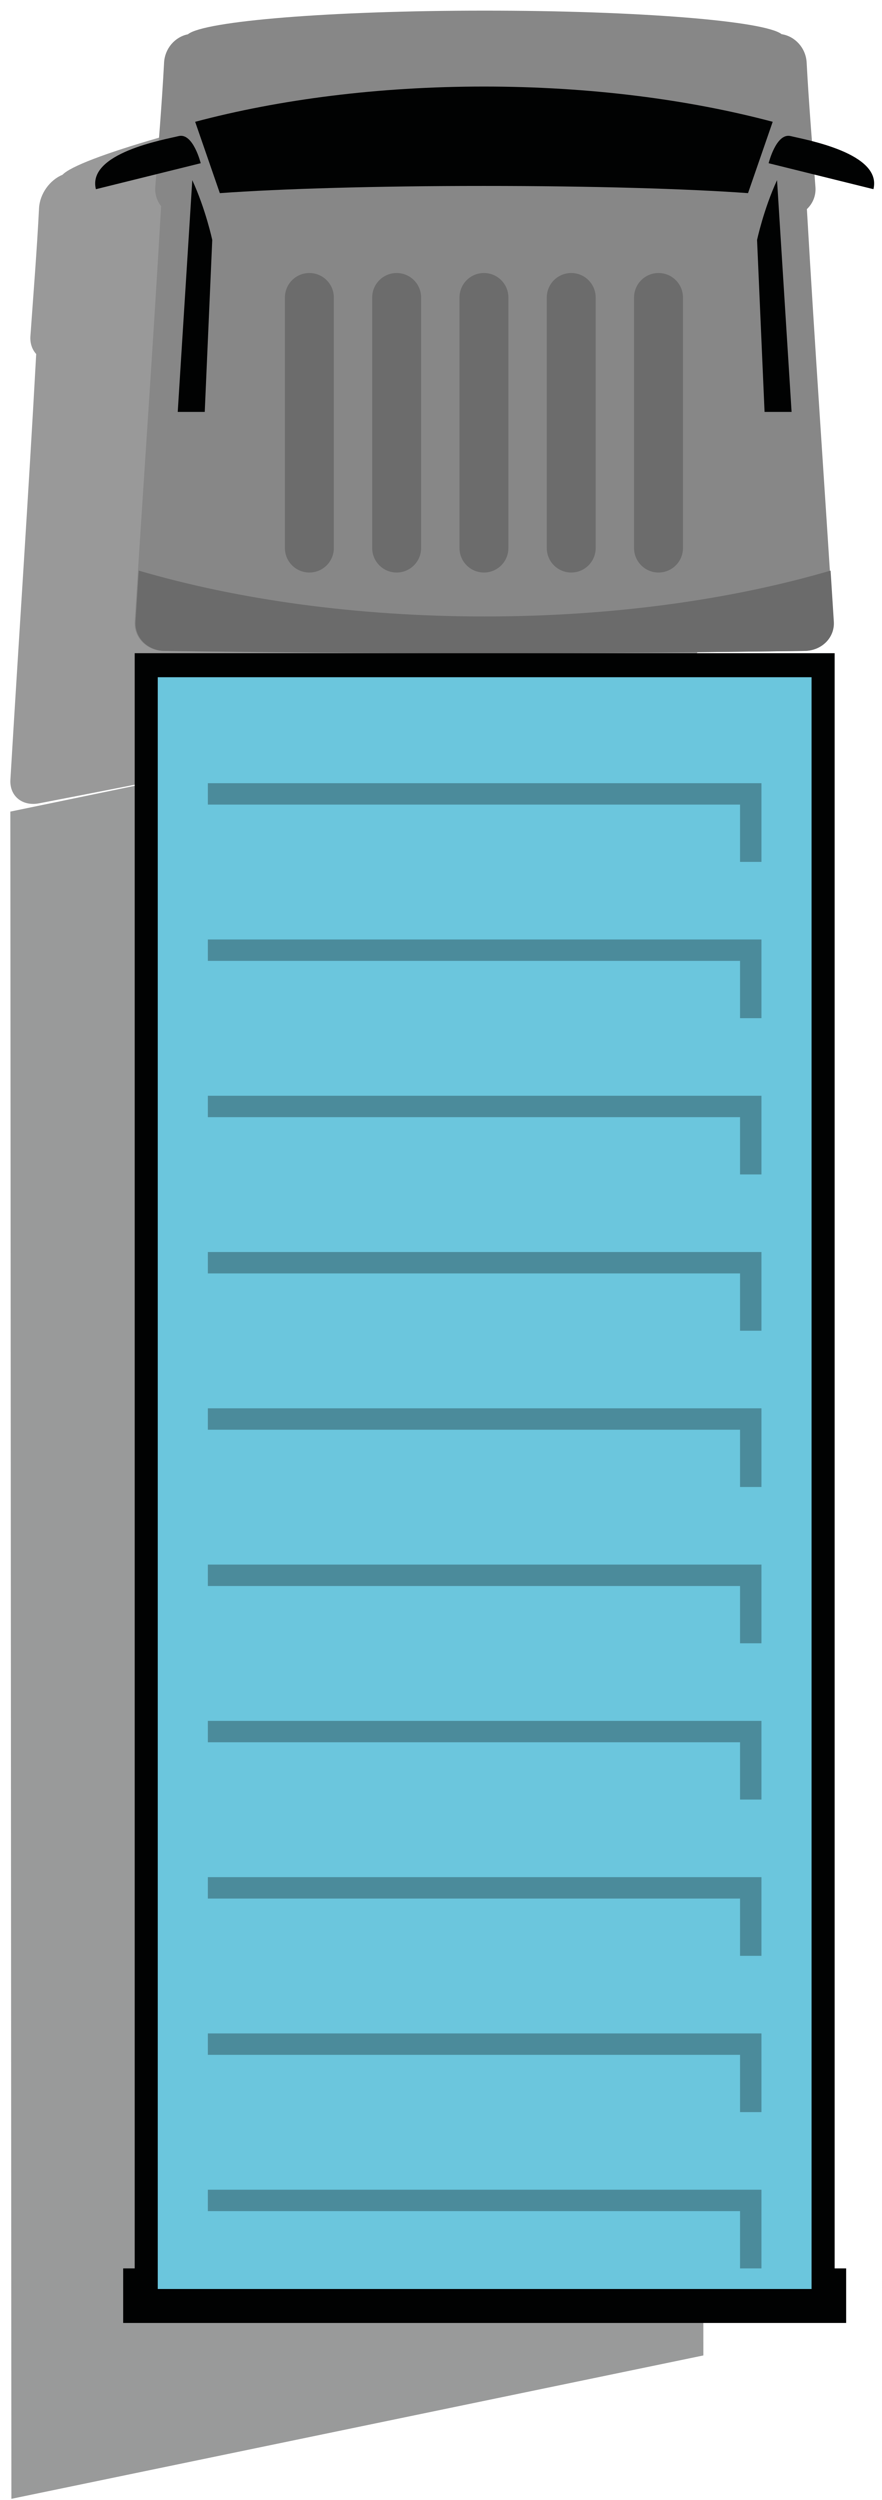 <?xml version="1.0" encoding="utf-8"?>
<!-- Generator: Adobe Illustrator 16.0.0, SVG Export Plug-In . SVG Version: 6.00 Build 0)  -->
<!DOCTYPE svg PUBLIC "-//W3C//DTD SVG 1.1//EN" "http://www.w3.org/Graphics/SVG/1.1/DTD/svg11.dtd">
<svg version="1.1" id="Calque_1" xmlns="http://www.w3.org/2000/svg" xmlns:xlink="http://www.w3.org/1999/xlink" x="0px" y="0px"
	 width="85.257px" height="241.662px" viewBox="0 0 85.257 241.662" enable-background="new 0 0 85.257 241.662"
	 xml:space="preserve">
<path opacity="0.4" fill="#010202" d="M67.741,61.54c-0.829-13.273-1.769-26.525-2.531-39.813c0.553-0.65,0.879-1.482,0.817-2.318
	c-0.298-4-0.637-7.99-0.849-12.01c-0.075-1.396-1.105-2.34-2.396-2.274c-1.603-0.964-13.686,0.533-28.361,3.573
	c-14.725,3.051-26.84,6.574-28.377,8.194c-1.234,0.506-2.199,1.845-2.271,3.229c-0.206,4.105-0.542,8.235-0.832,12.358
	c-0.053,0.716,0.17,1.315,0.558,1.742C2.751,47.918,1.821,61.654,1.005,75.366c-0.094,1.573,1.148,2.597,2.774,2.284
	c20.396-3.927,40.795-8.153,61.191-12.677C66.597,64.613,67.837,63.075,67.741,61.54z"/>
<g opacity="0.4">
	<polygon fill="#010202" points="1.102,241.539 1,78.45 67.889,64.592 67.99,227.68 	"/>
</g>
<g>
	<path fill="#878787" d="M80.531,60.092c-0.83-13.293-1.771-26.586-2.534-39.879c0.559-0.529,0.89-1.285,0.827-2.124
		c-0.298-4.016-0.639-8.03-0.851-12.047c-0.075-1.396-1.116-2.54-2.421-2.739c-1.62-1.281-13.842-2.276-28.687-2.276
		c-14.895,0-27.149,1.002-28.705,2.289c-1.248,0.248-2.226,1.373-2.3,2.727c-0.211,4.017-0.553,8.031-0.85,12.047
		c-0.053,0.697,0.171,1.336,0.563,1.837c-0.766,13.389-1.714,26.777-2.549,40.166c-0.096,1.536,1.16,2.802,2.805,2.826
		c20.63,0.295,41.265,0.295,61.896,0C79.372,62.895,80.627,61.628,80.531,60.092z"/>
	<path fill="#010202" d="M9.269,18.288l10.133-2.511c0,0-0.735-2.969-2.133-2.623S8.404,14.792,9.269,18.288z"/>
	<path fill="#010202" d="M84.429,18.288l-10.131-2.511c0,0,0.733-2.969,2.132-2.623C77.827,13.5,85.295,14.792,84.429,18.288z"/>
	<path fill="#010202" d="M18.587,17.416L17.18,39.815h2.611l0.726-16.619C20.517,23.196,19.887,20.236,18.587,17.416z"/>
	<path fill="#010202" d="M75.111,17.416l1.406,22.399h-2.612L73.18,23.196C73.18,23.196,73.811,20.236,75.111,17.416z"/>
	<g opacity="0.2">
		<path fill="#010202" d="M49.143,52.977c0,1.305-1.058,2.364-2.363,2.364l0,0c-1.307,0-2.364-1.06-2.364-2.364V28.755
			c0-1.306,1.058-2.365,2.364-2.365l0,0c1.306,0,2.363,1.06,2.363,2.365V52.977z"/>
		<path fill="#010202" d="M57.58,52.977c0,1.305-1.058,2.364-2.363,2.364l0,0c-1.306,0-2.364-1.06-2.364-2.364V28.755
			c0-1.306,1.059-2.365,2.364-2.365l0,0c1.306,0,2.363,1.06,2.363,2.365V52.977z"/>
		<path fill="#010202" d="M66.018,52.977c0,1.305-1.058,2.364-2.363,2.364l0,0c-1.306,0-2.365-1.06-2.365-2.364V28.755
			c0-1.306,1.06-2.365,2.365-2.365l0,0c1.306,0,2.363,1.06,2.363,2.365V52.977z"/>
		<path fill="#010202" d="M32.269,52.977c0,1.305-1.06,2.364-2.365,2.364l0,0c-1.306,0-2.363-1.06-2.363-2.364V28.755
			c0-1.306,1.058-2.365,2.363-2.365l0,0c1.306,0,2.365,1.06,2.365,2.365V52.977z"/>
		<path fill="#010202" d="M40.706,52.977c0,1.305-1.06,2.364-2.365,2.364l0,0c-1.306,0-2.363-1.06-2.363-2.364V28.755
			c0-1.306,1.058-2.365,2.363-2.365l0,0c1.306,0,2.365,1.06,2.365,2.365V52.977z"/>
	</g>
	<path fill="#6B6B6B" d="M13.41,55.154c-0.104,1.646-0.211,3.293-0.313,4.938c-0.097,1.536,1.158,2.802,2.804,2.826
		c20.631,0.295,41.264,0.295,61.895,0c1.646-0.023,2.901-1.29,2.805-2.826c-0.104-1.646-0.208-3.293-0.314-4.938
		c-9.521,2.797-21.034,4.434-33.438,4.434S22.934,57.951,13.41,55.154z"/>
	<path fill="#010202" d="M46.779,17.973c10.439,0,19.707,0.273,25.527,0.696l2.385-6.896C66.554,9.611,57,8.366,46.779,8.366
		c-10.222,0-19.776,1.245-27.914,3.408l2.385,6.896C27.07,18.247,36.339,17.973,46.779,17.973z"/>
</g>
<g>
	<rect x="13.02" y="63.139" fill="#010202" width="67.659" height="161.253"/>
</g>
<g>
	<rect x="11.907" y="219.266" fill="#010202" width="69.885" height="5.273"/>
</g>
<rect x="15.249" y="65.461" fill="#6BC6DD" width="63.2" height="155.796"/>
<g>
	<polygon opacity="0.3" fill="#010202" points="71.535,77.773 71.535,83.311 73.605,83.311 73.605,75.705 20.092,75.705 
		20.092,77.773 	"/>
	<polygon opacity="0.3" fill="#010202" points="73.605,90.811 20.092,90.811 20.092,92.879 71.535,92.879 71.535,98.417 
		73.605,98.417 	"/>
	<polygon opacity="0.3" fill="#010202" points="73.605,105.917 20.092,105.917 20.092,107.986 71.535,107.986 71.535,113.523 
		73.605,113.523 	"/>
	<polygon opacity="0.3" fill="#010202" points="73.605,121.023 20.092,121.023 20.092,123.091 71.535,123.091 71.535,128.629 
		73.605,128.629 	"/>
	<polygon opacity="0.3" fill="#010202" points="73.605,136.129 20.092,136.129 20.092,138.199 71.535,138.199 71.535,143.734 
		73.605,143.734 	"/>
	<polygon opacity="0.3" fill="#010202" points="73.605,151.234 20.092,151.234 20.092,153.305 71.535,153.305 71.535,158.842 
		73.605,158.842 	"/>
	<polygon opacity="0.3" fill="#010202" points="73.605,166.342 20.092,166.342 20.092,168.41 71.535,168.41 71.535,173.947 
		73.605,173.947 	"/>
	<polygon opacity="0.3" fill="#010202" points="73.605,181.447 20.092,181.447 20.092,183.518 71.535,183.518 71.535,189.053 
		73.605,189.053 	"/>
	<polygon opacity="0.3" fill="#010202" points="73.605,196.553 20.092,196.553 20.092,198.623 71.535,198.623 71.535,204.158 
		73.605,204.158 	"/>
	<polygon opacity="0.3" fill="#010202" points="71.535,213.73 71.535,219.266 73.605,219.266 73.605,211.66 20.092,211.66 
		20.092,213.73 	"/>
</g>
</svg>
